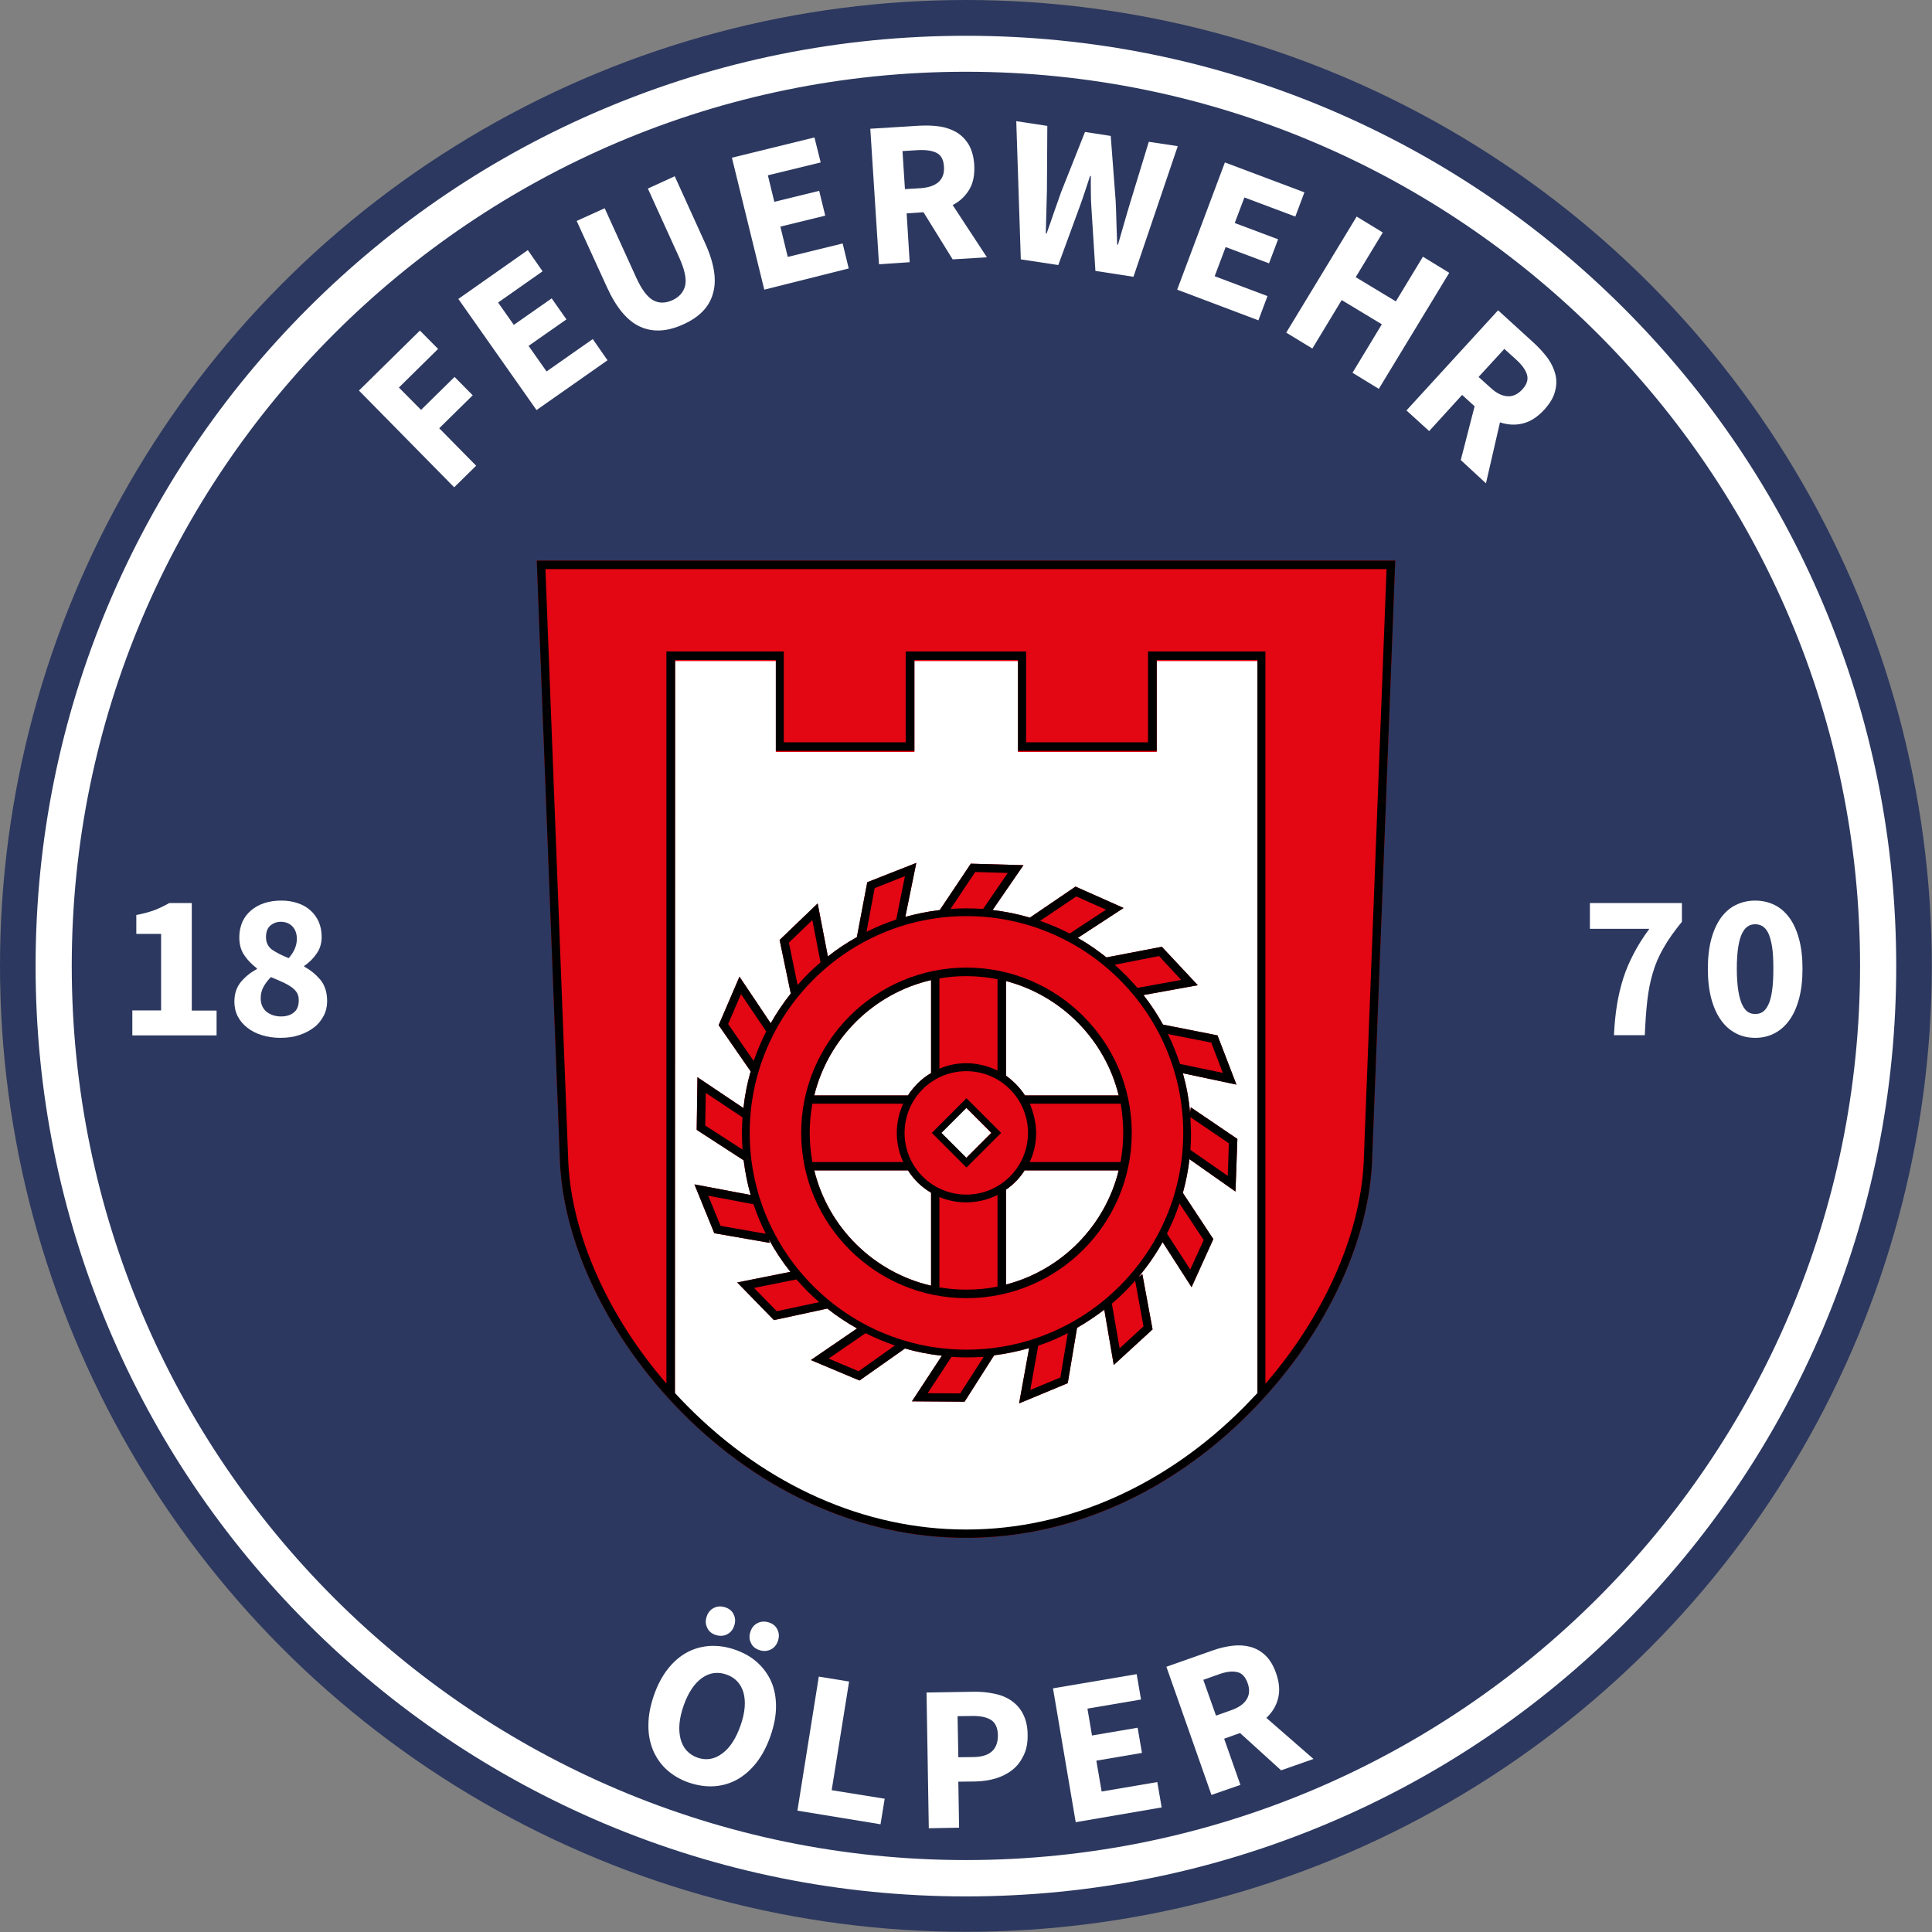 <?xml version="1.0" encoding="utf-8"?>
<svg xmlns="http://www.w3.org/2000/svg" xmlns:xlink="http://www.w3.org/1999/xlink" version="1.1" id="Wappen_Feuerwehr_Ölper" x="0px" y="0px" viewBox="0 0 1020.5 1020.5" style="enable-background:new 0 0 1020.5 1020.5;" xml:space="preserve" width="325" height="325">
<rect x="0" y="0" width="1020.5" height="1020.5" fill="#808080" stroke="none"/>
<style type="text/css">
	.st0{fill:#2C385F;}
	.st1{fill:#FFFFFF;}
	.st2{fill:#E30613;}
</style>
<circle id="blauer_Kreis" class="st0" cx="510.2" cy="510.2" r="510.2"/>
<path id="weißer_Ring" class="st1" d="M510.2,1001.7c-66.3,0-130.7-13-191.3-38.6c-58.5-24.8-111.1-60.2-156.2-105.3  c-45.1-45.1-80.6-97.7-105.3-156.2c-25.6-60.6-38.6-125-38.6-191.3c0-66.3,13-130.7,38.6-191.3c24.8-58.5,60.2-111.1,105.3-156.2  c45.1-45.1,97.7-80.6,156.2-105.3c60.6-25.6,125-38.6,191.3-38.6c66.3,0,130.7,13,191.3,38.6c58.5,24.8,111.1,60.2,156.2,105.3  c45.1,45.1,80.6,97.7,105.3,156.2c25.6,60.6,38.6,125,38.6,191.3c0,66.3-13,130.7-38.6,191.3c-24.8,58.5-60.2,111.1-105.3,156.2  c-45.1,45.1-97.7,80.6-156.2,105.3C640.9,988.7,576.6,1001.7,510.2,1001.7z M510.2,37.9c-260.4,0-472.3,211.9-472.3,472.3  c0,260.4,211.9,472.3,472.3,472.3s472.3-211.9,472.3-472.3C982.6,249.8,770.7,37.9,510.2,37.9z"/>
<g id="Wappen">
	<path id="Roter_Hintergrund" class="st2" d="M510,812.3c-54.3,0-107.5-23.5-149.8-66.2c-38-38.4-62.1-87.5-64.4-131.5   c-0.1-2.9-11.7-303.4-12.2-316.2l-0.1-2.3H737l-0.1,2.3c-0.5,12.8-12.1,313.3-12.2,316.2c-2.3,44-26.3,93.1-64.4,131.5   c-42.3,42.7-95.5,66.2-149.8,66.2H510C510,812.3,510,812.3,510,812.3z"/>
	<path id="weißer_Hintergrund" class="st1" d="M356.5,736.4c2.2,2.4,4.5,4.8,6.9,7.2c41.5,41.8,93.5,64.9,146.7,64.9c0,0,0,0,0,0   h0.5c53.1,0,105.2-23,146.7-64.9c2.3-2.4,4.6-4.8,6.9-7.2l0-387.2h-53.2v48h-73.3v-48h-54.7v48h-73.2v-48h-53.2L356.5,736.4"/>
	<g id="Rot_im_Mühlenrad_1_">
		<path class="st2" d="M652.6,629.4l1-27.8L629,584.9l-0.4,2.8c-0.6-7.1-1.9-14.1-3.8-20.8l28.3,6l-10-26l-28.8-5.7    c-3-5.5-6.5-10.7-10.3-15.6l28.7-5.2l-19-20.3l-29.2,5.6l0.3,0.3c-4.9-3.9-10-7.5-15.5-10.6l24.2-15.8l-25.4-11.3L544,484.7    c-6.4-1.9-12.9-3.2-19.7-4l16.3-23.7l-27.8-0.8l-16.4,24.5c-6.2,0.7-12.3,2-18.2,3.6l5.8-28.5l-25.9,10.2l-5.5,29    c-5.4,3-10.5,6.4-15.3,10.2l-5.4-28l-20.1,19.3l5.9,28.3c-3.9,4.9-7.5,10.2-10.6,15.7l-16.5-24.6l-11,25.6l16.9,24.4    c-1.8,6.3-3.1,12.8-3.8,19.4L368.4,569l-0.4,27.8l24.8,16.1c0.8,6.3,2,12.4,3.7,18.3l-29.7-5.6l10.5,25.8l29.3,5.1l-0.5-1.9    c3.3,6.1,7.1,11.8,11.4,17.2l-28.1,5.6l19.4,19.9l28.2-6.1c4.9,3.9,10.2,7.4,15.7,10.5l-24.4,16.7l25.7,10.8l24-16.9    c6.3,1.8,12.8,3.1,19.5,3.8l-15.8,24.1l27.8,0.2l15.6-24.5c6.3-0.8,12.5-2.1,18.5-3.8l-5.3,29.2l25.7-10.7l4.9-29.2    c5-2.9,9.8-6.1,14.4-9.6l5,29.2l20.5-18.8l-5.4-29.2l-2.1,1.6c4.8-5.7,9.1-11.9,12.8-18.5l15.3,23.8l11.5-25.4l-16.1-24.4    c1.6-5.8,2.8-11.7,3.5-17.8L652.6,629.4z"/>
		<path class="st1" d="M430.1,578.6c7.4-30.2,31.4-53.9,61.7-60.9v49.1c-5,2.9-9.1,7-12.2,11.8L430.1,578.6L430.1,578.6z"/>
		<path class="st1" d="M430.1,618.2h49.5l0,0c3.1,4.9,7.2,8.9,12.2,11.8v49.1l0,0C461.5,672.1,437.5,648.4,430.1,618.2z"/>
		<path class="st1" d="M531.4,678.5v-50.1c4-2.8,7.3-6.2,9.9-10.3l0.1,0.1h49.5C583.7,647.6,560.7,670.9,531.4,678.5z"/>
		<path class="st1" d="M590.9,578.6l-49.5,0c-2.6-4-6.1-7.6-10-10.4v-50c0,0,0,0,0,0h0v0C560.7,525.9,583.7,549.2,590.9,578.6    L590.9,578.6z"/>
		
			<rect x="501.1" y="589" transform="matrix(0.707 -0.707 0.707 0.707 -273.605 536.217)" class="st1" width="18.7" height="18.7"/>
	</g>
	<g id="schwarze_Rahmen">
		<path d="M510,812.3c-54.3,0-107.5-23.5-149.8-66.2c-38-38.4-62.1-87.5-64.4-131.5c-0.1-2.9-11.7-303.4-12.2-316.2l-0.1-2.3H737    l-0.1,2.3c-0.5,12.8-12.1,313.3-12.2,316.2c-2.3,44-26.3,93.1-64.4,131.5c-42.3,42.7-95.5,66.2-149.8,66.2H510    C510,812.3,510,812.3,510,812.3z M668.5,730.8c30.7-35.5,49.8-78,51.8-116.4c0.1-2.7,11-285.2,12.1-313.8H288.1    c1.1,28.6,12,311.1,12.1,313.8c2,38.4,21.1,80.9,51.8,116.4l0-386.7h62v48h64.4v-48h63.6v48h64.4v-48h62V730.8 M356.5,735.8    c2.2,2.4,4.5,4.8,6.9,7.2c41.5,41.8,93.5,64.9,146.7,64.9c0,0,0,0,0,0h0.5c53.1,0,105.2-23,146.7-64.9c2.3-2.4,4.6-4.8,6.9-7.2    l0-387.2h-53.2v48h-73.3v-48h-54.7v48h-73.2v-48h-53.2L356.5,735.8"/>
		<g>
			<path d="M652.6,629.4l1-27.8L629,584.9l-0.4,2.8c-0.6-7.1-1.9-14.1-3.8-20.8l28.3,6l-10-26l-28.8-5.7c-3-5.5-6.5-10.7-10.3-15.6     l28.7-5.2l-19-20.3l-29.2,5.6l0.3,0.3c-4.9-3.9-10-7.5-15.5-10.6l24.2-15.8l-25.4-11.3L544,484.7c-6.4-1.9-12.9-3.2-19.7-4     l16.3-23.7l-27.8-0.8l-16.4,24.5c-6.2,0.7-12.3,2-18.2,3.6l5.8-28.5l-25.9,10.2l-5.5,29c-5.4,3-10.5,6.4-15.3,10.2l-5.4-28     l-20.1,19.3l5.9,28.3c-3.9,4.9-7.5,10.2-10.6,15.7l-16.5-24.6l-11,25.6l16.9,24.4c-1.8,6.3-3.1,12.8-3.8,19.4L368.4,569     l-0.4,27.8l24.8,16.1c0.8,6.3,2,12.4,3.7,18.3l-29.7-5.6l10.5,25.8l29.3,5.1l-0.5-1.9c3.3,6.1,7.1,11.8,11.4,17.2l-28.1,5.6     l19.4,19.9l28.2-6.1c4.9,3.9,10.2,7.4,15.7,10.5l-24.4,16.7l25.7,10.8l24-16.9c6.3,1.8,12.8,3.1,19.5,3.8l-15.8,24.1l27.8,0.2     l15.6-24.5c6.3-0.8,12.5-2.1,18.5-3.8l-5.3,29.2l25.7-10.7l4.9-29.2c5-2.9,9.8-6.1,14.4-9.6l5,29.2l20.5-18.8l-5.4-29.2l-2.1,1.6     c4.8-5.7,9.1-11.9,12.8-18.5l15.3,23.8l11.5-25.4l-16.1-24.4c1.6-5.8,2.8-11.7,3.5-17.8L652.6,629.4z M628.8,590.1l20.3,13.8     l-0.6,17.2l-19.7-13.7c0.2-2.9,0.3-5.9,0.3-8.9C629,595.6,628.9,592.9,628.8,590.1z M372.5,594.5l0.3-17.2l19.4,12.9     c-0.2,2.7-0.3,5.4-0.3,8.1c0,3,0.1,5.9,0.3,8.9L372.5,594.5z M639.8,550.7l6.1,16l-22.6-4.7c-1.8-5.4-3.9-10.7-6.4-15.8     L639.8,550.7z M612.2,505l11.7,12.6l-23.1,4.2c-3.7-4.3-7.7-8.4-12-12.2L612.2,505z M568.5,473.5l15.7,7L565,493.1     c-5-2.6-10.2-4.8-15.6-6.7L568.5,473.5z M515.1,460.6l17.2,0.5l-13,19c-2.9-0.2-5.8-0.3-8.8-0.3c-2.8,0-5.6,0.1-8.4,0.3     L515.1,460.6z M462,469.1l16-6.3l-4.6,22.9c-5.4,1.8-10.7,4-15.7,6.5L462,469.1z M416.7,497.9l12.4-11.9l4.3,22.3     c-4.3,3.7-8.4,7.7-12.1,12L416.7,497.9z M384.6,540.9l6.8-15.8l13.3,19.7c-2.5,5-4.7,10.2-6.6,15.6L384.6,540.9z M380.6,647.5     l-6.5-15.9l23.9,4.5c1.8,5.4,4,10.6,6.5,15.6L380.6,647.5z M410.3,692.6l-12-12.3l22.4-4.5c3.7,4.3,7.7,8.3,12,12L410.3,692.6z      M453.5,724.3l-15.8-6.7l19.5-13.4c5,2.5,10.2,4.7,15.5,6.5L453.5,724.3z M507.2,736l-17.2-0.1l12.6-19.2     c2.6,0.2,5.2,0.3,7.9,0.3c3.1,0,6.1-0.1,9.1-0.3L507.2,736z M560.1,727.6l-15.9,6.6l4.2-23.4c5.4-1.8,10.6-4,15.6-6.6     L560.1,727.6z M604,700.6l-12.6,11.6l-4.1-23.6c4.4-3.7,8.5-7.8,12.3-12.1L604,700.6z M635.8,655l-7.1,15.6l-12.3-19     c2.6-5.1,4.8-10.4,6.6-15.9L635.8,655z M510.5,712.9c-63.2,0-114.5-51.4-114.5-114.5s51.4-114.5,114.5-114.5     c63.1,0,114.5,51.4,114.5,114.5S573.6,712.9,510.5,712.9z"/>
			<path d="M510.5,511.1c-48.1,0-87.3,39.2-87.3,87.3c0,48.1,39.1,87.3,87.3,87.3c48.1,0,87.3-39.1,87.3-87.3     C597.8,550.3,558.6,511.1,510.5,511.1z M496.2,516.8L496.2,516.8c4.6-0.8,9.4-1.2,14.2-1.2c5.6,0,11.1,0.6,16.5,1.6h0v48.3     c-4.9-2.4-10.6-3.9-16.5-3.9c-5.1,0-9.8,1-14.2,2.9V516.8z M543,598.4c0,18-14.6,32.6-32.6,32.6c-18,0-32.6-14.6-32.6-32.6     c0-18,14.6-32.6,32.6-32.6C528.4,565.8,543,580.4,543,598.4z M430.1,578.6c7.4-30.2,31.4-53.9,61.7-60.9v49.1     c-5,2.9-9.1,7-12.2,11.8L430.1,578.6L430.1,578.6z M427.7,598.4c0-5.2,0.5-10.4,1.4-15.4l48,0c-2.2,4.7-3.4,9.9-3.4,15.4     c0,5.5,1.2,10.7,3.4,15.4h-48C428.2,608.8,427.7,603.6,427.7,598.4z M430.1,618.2h49.5l0,0c3.1,4.9,7.2,8.9,12.2,11.8v49.1l0,0     C461.5,672.1,437.5,648.4,430.1,618.2z M526.9,679.6L526.9,679.6c-5.3,1.1-10.8,1.6-16.5,1.6c-4.9,0-9.6-0.4-14.2-1.2v-47.7     c4.4,1.8,9.1,2.8,14.1,2.8c5.9,0,11.6-1.4,16.6-3.9V679.6z M531.4,678.5v-50.1c4-2.8,7.3-6.2,9.9-10.3l0.1,0.1h49.5     C583.7,647.6,560.7,670.9,531.4,678.5z M593.3,598.4c0,5.2-0.5,10.4-1.4,15.4l0,0h-48l0,0c2.2-4.7,3.4-9.9,3.4-15.4     c0-8.4-3.6-15.9-3.3-15.4l48,0C592.8,588,593.3,593.1,593.3,598.4z M590.9,578.6l-49.5,0c-2.6-4-6.1-7.6-10-10.4v-50h0h0l0,0     C560.7,525.9,583.7,549.2,590.9,578.6L590.9,578.6z"/>
			<path d="M492.2,598.4l18.3,18.3l18.3-18.3l-18.3-18.3L492.2,598.4z M510.5,611.6l-13.2-13.2l13.2-13.2l13.2,13.2L510.5,611.6z"/>
		</g>
	</g>
</g>
<g id="Braunschweig">
	<path class="st1" d="M239.9,257.4l-50.3-51.1l32.2-31.7l9.6,9.7l-20.7,20.4l11.7,11.8l17.7-17.4l9.6,9.7l-17.7,17.4l19.5,19.8   L239.9,257.4z"/>
	<path class="st1" d="M283.4,216.6l-41.3-58.7l36.7-25.8l7.8,11.2l-23.5,16.5l8.3,11.8l20-14l7.8,11.1l-20,14l9.5,13.5l24.4-17.1   l7.8,11.2L283.4,216.6z"/>
	<path class="st1" d="M361,171.3c-8.5,3.9-16.1,4.3-22.8,1.3s-12.6-9.9-17.6-20.9l-16-35l14.8-6.7l16.6,36.5   c2.9,6.4,5.9,10.4,9,12.1c3.1,1.7,6.5,1.6,10.1,0c3.7-1.7,5.9-4.2,6.8-7.7c0.8-3.4-0.2-8.4-3.1-14.8l-16.6-36.5l14.2-6.5l15.9,35   c5,10.9,6.4,19.9,4.3,26.9C374.7,162.1,369.4,167.5,361,171.3z"/>
	<path class="st1" d="M403.7,153l-17.1-69.7l43.6-10.7l3.3,13.2l-27.9,6.8l3.4,14l23.7-5.8l3.2,13.1l-23.7,5.8l3.9,16l29-7.1   l3.2,13.2L403.7,153z"/>
	<path class="st1" d="M464.3,139.6L459.7,68l25.8-1.6c3.8-0.2,7.4-0.1,10.8,0.4c3.4,0.5,6.4,1.6,9,3.1c2.6,1.6,4.7,3.7,6.4,6.5   c1.6,2.8,2.6,6.3,2.9,10.5c0.3,5.3-0.5,9.7-2.6,13.2c-2.1,3.5-5,6.3-8.8,8.2l18.1,27.6l-18.1,1.1l-15.4-24.9l-8.9,0.6l1.6,25.8   L464.3,139.6z M478,99.9l8.3-0.5c4.2-0.3,7.4-1.4,9.5-3.3c2.1-1.9,3.1-4.7,2.8-8.2c-0.2-3.5-1.5-5.9-3.8-7.1   c-2.3-1.2-5.6-1.7-9.8-1.5l-8.3,0.5L478,99.9z"/>
	<path class="st1" d="M539.2,137L536.8,64l16.4,2.5l-0.2,33.9c-0.1,3.8-0.2,7.6-0.3,11.4c-0.1,3.8-0.2,7.6-0.3,11.5l0.4,0.1   c1.3-3.7,2.6-7.3,3.8-10.9c1.3-3.6,2.5-7.2,3.8-10.8l12.7-32l13.6,2.1l2.6,34.3c0.2,3.7,0.3,7.5,0.4,11.4c0.1,3.8,0.3,7.7,0.4,11.7   l0.4,0.1c1.1-3.8,2.2-7.5,3.2-11.1c1-3.6,2.1-7.2,3.2-10.9l9.9-32.4l15.3,2.3l-23.4,69l-20.1-3.1l-2.1-33.2   c-0.2-2.8-0.3-5.7-0.3-8.6c0-2.9-0.1-5.6,0-8.3l-0.4-0.1c-0.8,2.5-1.7,5.2-2.6,7.9c-0.9,2.7-1.8,5.4-2.8,8.1L559,140L539.2,137z"/>
	<path class="st1" d="M621.8,153L647,85.8l42,15.8l-4.8,12.8l-26.9-10.1l-5.1,13.5l22.9,8.6l-4.8,12.7l-22.9-8.6l-5.8,15.4   l27.9,10.5l-4.8,12.8L621.8,153z"/>
	<path class="st1" d="M679.4,175.7l37.2-61.3l13.8,8.4l-14.3,23.6l21.2,12.8l14.3-23.6l13.9,8.5l-37.2,61.3l-13.9-8.5l15.5-25.6   l-21.2-12.8l-15.5,25.6L679.4,175.7z"/>
	<path class="st1" d="M742.9,216.8l48.4-52.9l19.1,17.4c2.8,2.6,5.2,5.3,7.2,8c2,2.8,3.3,5.7,4,8.6c0.7,3,0.6,6-0.3,9.1   c-0.8,3.1-2.7,6.2-5.6,9.4c-3.6,3.9-7.3,6.3-11.4,7.3c-4,1-8,0.7-12-0.6l-7.4,32.2L771.6,243l7.3-28.4l-6.6-6l-17.4,19.1   L742.9,216.8z M781,199.1l6.2,5.6c3.1,2.9,6.1,4.4,9,4.6c2.9,0.2,5.5-1,7.9-3.6c2.4-2.6,3.2-5.2,2.5-7.7c-0.7-2.5-2.6-5.2-5.8-8.1   l-6.2-5.6L781,199.1z"/>
</g>
<g id="Ölper">
	<path class="st1" d="M363.9,941.6c-4.6-1.6-8.5-3.9-11.7-6.8c-3.2-2.9-5.6-6.4-7.3-10.4c-1.6-4-2.5-8.4-2.4-13.3   c0-4.9,1-10.1,2.9-15.6c1.9-5.5,4.4-10.2,7.4-14c3-3.8,6.4-6.7,10.1-8.7c3.7-2,7.7-3.1,12.1-3.4c4.3-0.2,8.8,0.4,13.3,2   c4.6,1.6,8.5,3.8,11.7,6.7c3.2,2.9,5.7,6.3,7.4,10.2c1.7,3.9,2.5,8.3,2.5,13.1c0,4.8-1,10-2.9,15.5c-1.9,5.5-4.4,10.2-7.4,14.1   c-3,3.8-6.4,6.8-10.1,8.9c-3.8,2.1-7.8,3.3-12.2,3.6C372.9,943.8,368.4,943.1,363.9,941.6z M368.4,928.4c4.6,1.6,9,0.9,13.1-2.2   c4.1-3,7.3-8,9.7-14.9c2.4-6.8,2.8-12.6,1.5-17.3c-1.4-4.7-4.4-7.9-9-9.5c-4.6-1.6-9-1-13,1.9c-4,2.9-7.2,7.7-9.6,14.5   c-2.4,6.9-2.9,12.7-1.6,17.7C360.8,923.5,363.8,926.7,368.4,928.4z M378,863.6c-2.1-0.7-3.7-2-4.5-3.9c-0.9-1.9-0.9-3.8-0.2-5.9   c0.7-2.1,2-3.6,3.8-4.5c1.8-0.9,3.8-1,6-0.3c2.1,0.7,3.7,2,4.5,3.9c0.9,1.9,0.9,3.8,0.2,5.9c-0.7,2.1-2,3.6-3.8,4.5   C382.2,864.2,380.2,864.3,378,863.6z M401.1,871.6c-2.1-0.7-3.7-2-4.5-3.9c-0.9-1.9-0.9-3.8-0.2-5.9c0.7-2.1,2-3.6,3.8-4.5   c1.8-0.9,3.8-1,6-0.3c2.1,0.7,3.7,2,4.5,3.9c0.9,1.9,0.9,3.8,0.2,5.9c-0.7,2.1-2,3.6-3.8,4.5C405.2,872.2,403.2,872.3,401.1,871.6z   "/>
	<path class="st1" d="M421.2,956.4l11.3-70.8l16,2.6l-9.2,57.4l28,4.5l-2.2,13.5L421.2,956.4z"/>
	<path class="st1" d="M490.6,965.7l-1.2-71.7l24.6-0.4c4-0.1,7.7,0.3,11.1,1c3.5,0.7,6.5,1.9,9.1,3.7c2.6,1.8,4.7,4.1,6.2,7.1   c1.5,2.9,2.4,6.6,2.4,10.9c0.1,4.2-0.6,7.8-2.1,10.9c-1.5,3.1-3.4,5.7-6,7.7c-2.5,2-5.5,3.5-8.8,4.5c-3.4,1-6.9,1.5-10.8,1.6   l-8.9,0.1l0.4,24.3L490.6,965.7z M506.2,928.2l7.9-0.1c8.8-0.1,13.1-4,13-11.7c-0.1-3.7-1.3-6.4-3.6-7.9c-2.4-1.5-5.8-2.2-10.2-2.1   l-7.5,0.1L506.2,928.2z"/>
	<path class="st1" d="M568.2,962.5l-12-70.7l44.2-7.5l2.3,13.4l-28.3,4.8l2.4,14.2l24.1-4.1l2.3,13.3l-24.1,4.1l2.8,16.3l29.4-5   l2.3,13.4L568.2,962.5z"/>
	<path class="st1" d="M639.9,948.1l-23.8-67.7l24.4-8.6c3.6-1.3,7.1-2.1,10.5-2.5c3.4-0.4,6.5-0.2,9.5,0.6c2.9,0.8,5.6,2.3,7.9,4.5   c2.3,2.2,4.2,5.3,5.6,9.3c1.8,5,2.1,9.5,1.1,13.4c-1,4-3.1,7.4-6.2,10.3l24.9,21.7l-17.1,6L655,915.4l-8.4,3l8.6,24.4L639.9,948.1z    M642.3,906.2l7.9-2.8c4-1.4,6.8-3.3,8.3-5.8c1.5-2.4,1.7-5.3,0.5-8.6c-1.2-3.3-3-5.3-5.6-5.8c-2.6-0.6-5.9-0.2-9.9,1.3l-7.9,2.8   L642.3,906.2z"/>
</g>
<g id="_x37_0">
	<path class="st1" d="M852.5,546.8c0.3-5.8,0.8-11.1,1.6-16c0.8-4.9,1.9-9.5,3.3-14c1.4-4.4,3.3-8.8,5.5-13c2.2-4.3,5-8.7,8.3-13.2   h-31.4V477h48.6v9.9c-4,4.9-7.3,9.5-9.7,13.8c-2.5,4.3-4.4,8.7-5.7,13.3c-1.4,4.6-2.3,9.5-2.9,14.7c-0.6,5.2-1,11.3-1.3,18.1H852.5   z"/>
	<path class="st1" d="M927.1,548.2c-3.7,0-7.2-0.8-10.2-2.4c-3.1-1.6-5.7-3.9-7.9-7c-2.2-3.1-3.9-6.9-5.1-11.4   c-1.2-4.5-1.8-9.8-1.8-15.7c0-5.9,0.6-11.1,1.8-15.6c1.2-4.5,2.9-8.2,5.1-11.3c2.2-3,4.8-5.3,7.9-6.8c3.1-1.5,6.5-2.3,10.2-2.3   c3.7,0,7.2,0.8,10.2,2.3c3.1,1.5,5.7,3.8,7.9,6.8c2.2,3,3.9,6.8,5.1,11.3c1.2,4.5,1.8,9.7,1.8,15.6c0,5.9-0.6,11.2-1.8,15.7   c-1.2,4.5-2.9,8.4-5.1,11.4c-2.2,3.1-4.8,5.4-7.9,7C934.3,547.4,930.8,548.2,927.1,548.2z M927.1,535.6c1.4,0,2.7-0.3,3.8-1   c1.2-0.7,2.2-2,3.1-3.8c0.9-1.8,1.6-4.3,2-7.4c0.5-3.1,0.7-7,0.7-11.8c0-4.8-0.2-8.7-0.7-11.7c-0.5-3-1.2-5.4-2-7.1   c-0.9-1.7-1.9-2.9-3.1-3.6c-1.2-0.7-2.5-1-3.8-1c-1.3,0-2.6,0.3-3.7,1c-1.2,0.7-2.2,1.9-3.1,3.6c-0.9,1.7-1.6,4.1-2.1,7.1   c-0.5,3-0.8,6.9-0.8,11.7c0,4.8,0.3,8.7,0.8,11.8c0.5,3.1,1.2,5.5,2.1,7.4c0.9,1.8,1.9,3.1,3.1,3.8   C924.5,535.3,925.8,535.6,927.1,535.6z"/>
</g>
<g id="_x31_8">
	<path class="st1" d="M69.9,546.8v-13.1h15.2v-40.4H72v-10c3.8-0.7,7-1.6,9.7-2.6c2.6-1,5.2-2.3,7.7-3.7h11.9v56.8h13.1v13.1H69.9z"/>
	<path class="st1" d="M148.1,548.2c-3.5,0-6.8-0.5-9.7-1.4c-3-0.9-5.5-2.2-7.7-3.9c-2.2-1.7-3.9-3.7-5.1-6c-1.2-2.3-1.8-5-1.8-7.8   c0-4.3,1.2-7.7,3.5-10.5c2.3-2.7,5.1-5,8.4-6.7v-0.4c-2.7-2.1-5-4.4-6.7-7c-1.8-2.6-2.6-5.8-2.6-9.5c0-2.9,0.6-5.6,1.6-8   c1.1-2.4,2.6-4.4,4.6-6.1c2-1.7,4.3-3,7.1-3.9c2.8-0.9,5.7-1.3,9-1.3c3.2,0,6,0.5,8.7,1.4c2.6,0.9,4.9,2.2,6.7,3.9   c1.8,1.6,3.3,3.7,4.3,6c1,2.4,1.5,5,1.5,7.9c0,3.4-0.9,6.4-2.8,9c-1.8,2.6-4,4.7-6.4,6.3v0.4c3.4,1.8,6.2,4.2,8.6,7   c2.3,2.9,3.5,6.6,3.5,11.2c0,2.8-0.6,5.4-1.8,7.7c-1.2,2.3-2.8,4.4-5,6.1c-2.2,1.7-4.8,3.1-7.8,4.1   C155.3,547.7,151.9,548.2,148.1,548.2z M148.5,536.9c2.7,0,5-0.7,6.7-2.1c1.8-1.4,2.6-3.6,2.6-6.5c0-1.5-0.3-2.9-1-4   c-0.7-1.1-1.7-2.1-3-3c-1.3-0.9-2.9-1.8-4.7-2.6c-1.8-0.8-3.8-1.7-6-2.6c-1.5,1.5-2.8,3.2-3.9,5.1c-1,1.9-1.5,3.9-1.5,6.1   c0,3.1,1.1,5.5,3.2,7.2C143,536.1,145.5,536.9,148.5,536.9z M152.5,506.1c2.9-3.3,4.3-6.7,4.3-10.2c0-2.7-0.8-4.9-2.3-6.5   c-1.5-1.6-3.6-2.5-6.2-2.5c-2.1,0-4,0.7-5.5,2c-1.5,1.3-2.3,3.3-2.3,6.1c0,2.9,1.1,5.1,3.3,6.7   C146.1,503.2,148.9,504.7,152.5,506.1z"/>
</g>
</svg>
